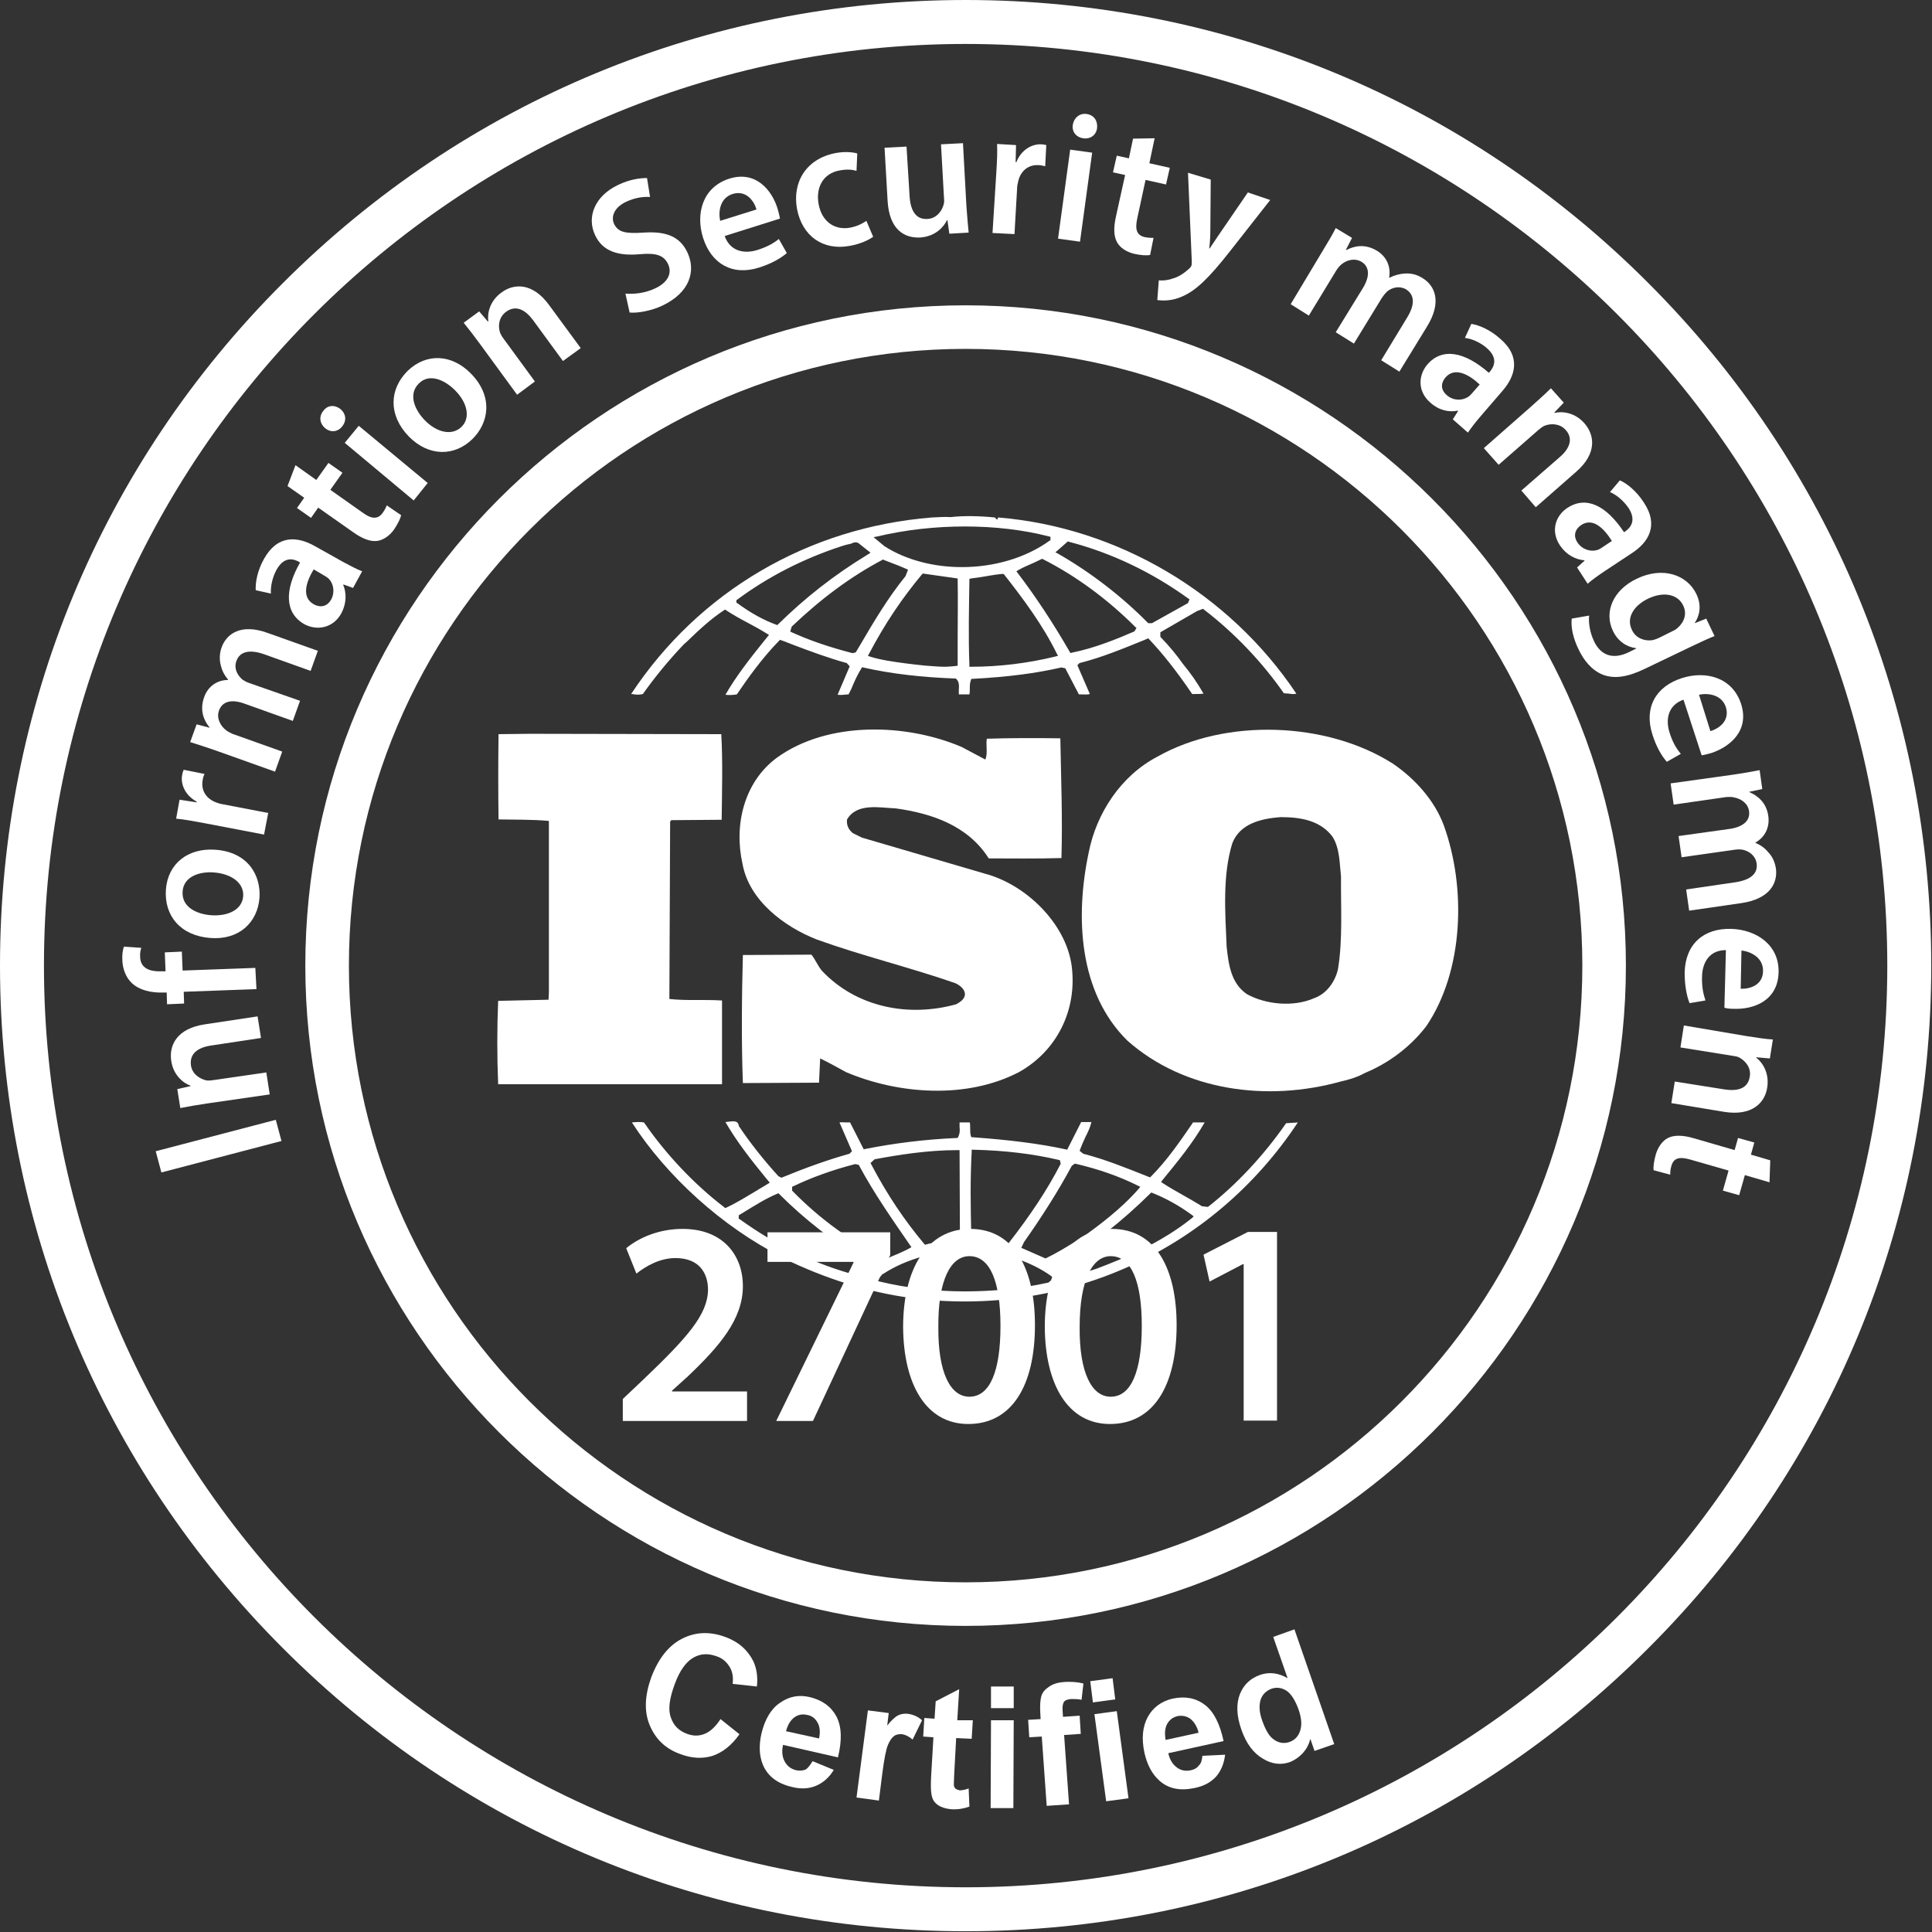 <svg width="64" height="64" viewBox="0 0 64 64" fill="none" xmlns="http://www.w3.org/2000/svg">
<rect x="0" y="0" width="64" height="64" fill="#333333" stroke="none"/>
<g clip-path="url(#clip0_2388_7637)">
<path d="M31.987 53.86C19.928 53.86 10.114 44.047 10.114 31.987C10.114 19.928 19.928 10.114 31.987 10.114C44.047 10.114 53.86 19.928 53.86 31.987C53.86 44.047 44.047 53.86 31.987 53.86ZM31.987 11.557C20.718 11.557 11.558 20.718 11.558 31.987C11.558 43.256 20.718 52.417 31.987 52.417C43.257 52.417 52.417 43.256 52.417 31.987C52.417 20.718 43.257 11.557 31.987 11.557Z" fill="white"/>
<path d="M5.158 38.136L9.136 37.095L9.324 37.797L5.346 38.839L5.158 38.136Z" fill="white"/>
<path d="M6.852 36.555C6.513 36.605 6.224 36.656 5.973 36.706L5.873 36.078L6.312 35.978V35.965C6.061 35.878 5.735 35.602 5.672 35.137C5.597 34.635 5.848 34.071 6.789 33.932L8.533 33.669L8.646 34.384L6.99 34.635C6.563 34.698 6.274 34.899 6.325 35.288C6.362 35.576 6.613 35.739 6.839 35.79C6.915 35.802 7.002 35.79 7.09 35.777L8.822 35.526L8.935 36.254L6.852 36.555Z" fill="white"/>
<path d="M8.496 32.766L6.086 32.854L6.099 33.243L5.534 33.268L5.522 32.879H5.396C5.007 32.891 4.618 32.803 4.367 32.565C4.154 32.364 4.066 32.076 4.053 31.825C4.041 31.624 4.066 31.473 4.104 31.36L4.681 31.398C4.656 31.473 4.631 31.574 4.643 31.712C4.656 32.076 4.969 32.189 5.333 32.176H5.484L5.459 31.549L6.024 31.523L6.049 32.151L8.458 32.063L8.496 32.766Z" fill="white"/>
<path d="M7.128 28.148C8.22 28.223 8.646 29.001 8.596 29.741C8.533 30.557 7.918 31.147 6.965 31.072C5.986 30.996 5.434 30.344 5.496 29.465C5.559 28.612 6.224 28.085 7.128 28.148ZM7.002 30.319C7.58 30.356 8.031 30.118 8.056 29.679C8.082 29.265 7.693 28.951 7.09 28.901C6.626 28.863 6.086 29.026 6.049 29.528C6.011 30.043 6.5 30.281 7.002 30.319Z" fill="white"/>
<path d="M6.776 27.269C6.375 27.194 6.099 27.144 5.835 27.119L5.948 26.491L6.513 26.579V26.554C6.124 26.341 5.973 25.964 6.036 25.663C6.049 25.588 6.061 25.55 6.086 25.5L6.776 25.638C6.751 25.688 6.726 25.751 6.714 25.839C6.651 26.178 6.827 26.454 7.153 26.579C7.216 26.604 7.291 26.629 7.379 26.642L8.885 26.931L8.747 27.646L6.776 27.269Z" fill="white"/>
<path d="M7.14 24.859C6.814 24.747 6.551 24.659 6.3 24.583L6.513 23.994L6.94 24.107V24.094C6.764 23.881 6.601 23.542 6.764 23.09C6.889 22.739 7.191 22.525 7.555 22.525V22.513C7.429 22.362 7.354 22.212 7.316 22.049C7.266 21.86 7.266 21.659 7.341 21.446C7.504 20.994 7.981 20.643 8.872 20.969L10.529 21.559L10.29 22.224L8.747 21.672C8.282 21.509 7.944 21.572 7.831 21.898C7.743 22.136 7.856 22.362 8.031 22.513C8.094 22.55 8.169 22.601 8.257 22.626L9.939 23.215L9.7 23.881L8.082 23.303C7.693 23.165 7.366 23.215 7.253 23.542C7.165 23.793 7.304 24.044 7.479 24.182C7.542 24.232 7.617 24.27 7.693 24.307L9.349 24.897L9.111 25.562L7.14 24.859Z" fill="white"/>
<path d="M11.696 19.476L11.382 19.363L11.369 19.376C11.482 19.639 11.482 19.991 11.307 20.317C11.031 20.819 10.491 20.894 10.089 20.681C9.437 20.317 9.412 19.564 9.939 18.635L9.901 18.61C9.725 18.51 9.412 18.422 9.161 18.874C9.023 19.125 8.96 19.426 8.973 19.664L8.471 19.551C8.458 19.3 8.521 18.911 8.747 18.51C9.198 17.707 9.851 17.769 10.416 18.083L11.357 18.61C11.595 18.736 11.821 18.861 11.997 18.924L11.696 19.476ZM10.391 18.861C10.127 19.3 9.989 19.79 10.391 20.016C10.642 20.154 10.855 20.066 10.968 19.865C11.106 19.614 11.043 19.326 10.893 19.175C10.855 19.137 10.805 19.1 10.755 19.075L10.391 18.861Z" fill="white"/>
<path d="M9.788 15.41L10.478 15.9L10.88 15.335L11.344 15.661L10.943 16.226L12.009 16.979C12.298 17.192 12.511 17.217 12.675 16.991C12.75 16.891 12.787 16.803 12.812 16.741L13.289 17.067C13.264 17.18 13.177 17.355 13.051 17.544C12.9 17.757 12.687 17.895 12.486 17.92C12.26 17.945 11.997 17.845 11.683 17.619L10.541 16.816L10.303 17.155L9.838 16.828L10.077 16.489L9.525 16.101L9.788 15.41Z" fill="white"/>
<path d="M11.282 13.553C11.457 13.704 11.495 13.93 11.332 14.13C11.181 14.319 10.943 14.331 10.767 14.181C10.591 14.03 10.554 13.792 10.717 13.603C10.855 13.415 11.093 13.403 11.282 13.553ZM13.704 16.578L11.42 14.67L11.884 14.105L14.168 16L13.704 16.578Z" fill="white"/>
<path d="M15.598 12.373C16.364 13.152 16.176 14.03 15.649 14.544C15.059 15.122 14.206 15.134 13.54 14.457C12.863 13.754 12.888 12.901 13.503 12.286C14.13 11.683 14.971 11.733 15.598 12.373ZM14.067 13.917C14.469 14.331 14.971 14.444 15.285 14.143C15.586 13.854 15.498 13.352 15.071 12.926C14.745 12.599 14.231 12.348 13.879 12.7C13.515 13.051 13.729 13.566 14.067 13.917Z" fill="white"/>
<path d="M15.9 11.394C15.699 11.118 15.523 10.892 15.36 10.692L15.874 10.315L16.163 10.654L16.176 10.641C16.138 10.378 16.226 9.964 16.615 9.688C17.017 9.387 17.644 9.349 18.196 10.114L19.238 11.532L18.648 11.959L17.657 10.604C17.405 10.265 17.092 10.089 16.765 10.328C16.527 10.503 16.489 10.792 16.565 11.018C16.59 11.081 16.64 11.168 16.69 11.231L17.719 12.637L17.129 13.076L15.9 11.394Z" fill="white"/>
<path d="M20.718 9.726C20.994 9.751 21.371 9.713 21.71 9.55C22.137 9.349 22.274 9.036 22.124 8.735C21.986 8.458 21.735 8.371 21.195 8.421C20.492 8.484 19.965 8.333 19.715 7.793C19.426 7.191 19.702 6.488 20.48 6.124C20.869 5.936 21.208 5.898 21.434 5.898L21.534 6.526C21.371 6.513 21.07 6.526 20.731 6.689C20.317 6.89 20.242 7.204 20.342 7.417C20.48 7.705 20.744 7.743 21.321 7.705C22.061 7.655 22.526 7.831 22.776 8.371C23.052 8.973 22.864 9.688 21.936 10.127C21.559 10.303 21.107 10.378 20.857 10.353L20.718 9.726Z" fill="white"/>
<path d="M24.006 7.818C24.182 8.32 24.646 8.42 25.085 8.282C25.412 8.182 25.625 8.056 25.801 7.918L26.064 8.383C25.863 8.558 25.55 8.734 25.161 8.859C24.27 9.148 23.567 8.746 23.291 7.881C23.04 7.09 23.266 6.212 24.144 5.923C25.035 5.634 25.575 6.299 25.763 6.927C25.801 7.065 25.826 7.165 25.838 7.241L24.006 7.818ZM25.06 6.939C24.985 6.676 24.734 6.287 24.27 6.425C23.843 6.563 23.793 7.015 23.856 7.316L25.06 6.939Z" fill="white"/>
<path d="M28.925 7.843C28.788 7.944 28.511 8.082 28.148 8.145C27.269 8.308 26.579 7.831 26.403 6.927C26.24 6.049 26.692 5.258 27.683 5.07C27.947 5.02 28.223 5.032 28.398 5.083L28.373 5.66C28.248 5.622 28.072 5.597 27.809 5.647C27.256 5.748 27.018 6.225 27.118 6.764C27.231 7.367 27.671 7.63 28.16 7.542C28.411 7.492 28.574 7.404 28.7 7.316L28.925 7.843Z" fill="white"/>
<path d="M32.013 6.814C32.038 7.165 32.063 7.454 32.088 7.705L31.448 7.742L31.385 7.291H31.372C31.26 7.517 30.996 7.83 30.482 7.868C29.954 7.893 29.453 7.604 29.402 6.638L29.302 4.894L30.03 4.856L30.13 6.475C30.155 6.964 30.331 7.278 30.72 7.253C31.009 7.24 31.184 7.015 31.247 6.814C31.272 6.751 31.285 6.663 31.272 6.575L31.172 4.781L31.9 4.743L32.013 6.814Z" fill="white"/>
<path d="M33.004 5.722C33.029 5.321 33.042 5.032 33.029 4.769L33.657 4.806L33.644 5.371H33.669C33.832 4.957 34.184 4.769 34.485 4.781C34.56 4.781 34.598 4.794 34.66 4.806L34.623 5.509C34.56 5.496 34.497 5.471 34.409 5.471C34.058 5.446 33.807 5.672 33.732 5.998C33.719 6.061 33.694 6.149 33.694 6.224L33.606 7.755L32.878 7.718L33.004 5.722Z" fill="white"/>
<path d="M35.049 7.906L35.451 4.957L36.179 5.057L35.777 8.006L35.049 7.906ZM36.342 4.241C36.317 4.467 36.129 4.618 35.878 4.58C35.639 4.542 35.501 4.354 35.539 4.128C35.577 3.902 35.765 3.739 36.003 3.777C36.242 3.815 36.367 4.003 36.342 4.241Z" fill="white"/>
<path d="M38.249 4.58L38.074 5.408L38.751 5.559L38.626 6.111L37.948 5.96L37.672 7.24C37.597 7.592 37.647 7.793 37.923 7.855C38.049 7.88 38.136 7.88 38.212 7.88L38.099 8.445C37.986 8.47 37.798 8.458 37.572 8.408C37.308 8.345 37.108 8.207 37.007 8.031C36.894 7.83 36.882 7.554 36.969 7.165L37.271 5.797L36.869 5.709L36.995 5.157L37.396 5.245L37.534 4.593L38.249 4.58Z" fill="white"/>
<path d="M40.107 5.949L40.094 7.63C40.094 7.818 40.082 8.057 40.056 8.232H40.069C40.169 8.082 40.295 7.894 40.408 7.731L41.337 6.375L42.077 6.626L40.747 8.32C40.019 9.249 39.605 9.625 39.178 9.814C38.827 9.977 38.513 9.964 38.337 9.939L38.387 9.287C38.513 9.299 38.689 9.287 38.852 9.224C39.015 9.186 39.216 9.061 39.379 8.91C39.429 8.872 39.454 8.835 39.467 8.797C39.479 8.772 39.479 8.722 39.479 8.647L39.354 5.723L40.107 5.949Z" fill="white"/>
<path d="M43.809 8.32C43.984 8.032 44.135 7.781 44.248 7.555L44.788 7.881L44.587 8.27L44.599 8.283C44.838 8.157 45.202 8.057 45.616 8.308C45.942 8.508 46.08 8.847 46.017 9.199H46.03C46.206 9.111 46.369 9.073 46.532 9.061C46.733 9.048 46.921 9.086 47.122 9.211C47.536 9.462 47.774 10.002 47.272 10.817L46.356 12.311L45.754 11.934L46.607 10.529C46.871 10.102 46.871 9.776 46.582 9.588C46.369 9.462 46.118 9.512 45.942 9.663C45.892 9.713 45.829 9.788 45.779 9.864L44.85 11.382L44.248 11.006L45.151 9.537C45.365 9.186 45.39 8.847 45.101 8.672C44.863 8.534 44.599 8.621 44.436 8.759C44.373 8.81 44.323 8.872 44.273 8.948L43.357 10.454L42.755 10.077L43.809 8.32Z" fill="white"/>
<path d="M48.126 13.892L48.301 13.616L48.289 13.603C48 13.666 47.661 13.591 47.385 13.34C46.946 12.963 46.983 12.424 47.285 12.072C47.774 11.508 48.514 11.646 49.318 12.348L49.355 12.311C49.481 12.16 49.644 11.871 49.255 11.533C49.042 11.344 48.753 11.219 48.527 11.194L48.74 10.729C48.991 10.767 49.355 10.918 49.694 11.219C50.397 11.821 50.196 12.461 49.769 12.951L49.067 13.766C48.891 13.967 48.728 14.181 48.627 14.331L48.126 13.892ZM49.017 12.737C48.64 12.386 48.188 12.16 47.887 12.499C47.699 12.725 47.749 12.938 47.925 13.089C48.138 13.277 48.427 13.277 48.627 13.152C48.678 13.126 48.715 13.076 48.753 13.039L49.017 12.737Z" fill="white"/>
<path d="M50.723 13.465C50.974 13.239 51.187 13.05 51.376 12.862L51.802 13.339L51.489 13.665L51.501 13.678C51.752 13.615 52.179 13.665 52.492 14.029C52.819 14.406 52.919 15.021 52.204 15.636L50.874 16.803L50.397 16.25L51.664 15.146C51.991 14.87 52.129 14.531 51.865 14.243C51.677 14.029 51.376 14.017 51.162 14.105C51.1 14.13 51.024 14.193 50.962 14.243L49.644 15.397L49.154 14.845L50.723 13.465Z" fill="white"/>
<path d="M52.242 18.798L52.492 18.573L52.48 18.56C52.191 18.535 51.89 18.384 51.677 18.07C51.351 17.581 51.539 17.079 51.915 16.828C52.543 16.414 53.208 16.74 53.798 17.631L53.835 17.606C53.998 17.493 54.224 17.255 53.948 16.828C53.785 16.59 53.547 16.389 53.333 16.301L53.66 15.912C53.886 16.012 54.199 16.251 54.45 16.64C54.965 17.405 54.601 17.97 54.061 18.322L53.17 18.911C52.944 19.062 52.731 19.212 52.593 19.338L52.242 18.798ZM53.396 17.92C53.12 17.481 52.756 17.142 52.38 17.393C52.141 17.556 52.129 17.782 52.254 17.97C52.417 18.209 52.693 18.284 52.907 18.221C52.957 18.209 53.02 18.171 53.057 18.146L53.396 17.92Z" fill="white"/>
<path d="M56.797 21.07C56.609 21.145 56.383 21.245 56.019 21.421L54.5 22.149C53.936 22.425 53.484 22.5 53.095 22.35C52.718 22.199 52.455 21.86 52.292 21.509C52.129 21.183 52.028 20.794 52.066 20.492L52.643 20.392C52.618 20.605 52.656 20.932 52.806 21.245C53.007 21.672 53.396 21.885 53.973 21.597L54.199 21.484V21.471C53.886 21.434 53.597 21.245 53.434 20.907C53.12 20.267 53.446 19.539 54.212 19.175C55.09 18.748 55.893 19.049 56.194 19.677C56.383 20.066 56.295 20.405 56.144 20.63V20.643L56.521 20.492L56.797 21.07ZM55.404 20.907C55.467 20.881 55.529 20.844 55.58 20.794C55.793 20.605 55.893 20.329 55.755 20.053C55.58 19.689 55.115 19.576 54.576 19.84C54.124 20.066 53.86 20.467 54.061 20.869C54.174 21.12 54.45 21.245 54.726 21.208C54.802 21.195 54.902 21.157 54.977 21.12L55.404 20.907Z" fill="white"/>
<path d="M55.768 23.178C55.266 23.353 55.166 23.818 55.303 24.257C55.404 24.583 55.529 24.796 55.68 24.972L55.216 25.236C55.04 25.035 54.864 24.734 54.739 24.332C54.45 23.441 54.852 22.738 55.718 22.462C56.508 22.211 57.387 22.437 57.675 23.316C57.964 24.207 57.299 24.746 56.684 24.947C56.546 24.985 56.446 25.01 56.37 25.022L55.768 23.178ZM56.659 24.219C56.922 24.144 57.311 23.893 57.173 23.429C57.035 23.002 56.571 22.952 56.282 23.014L56.659 24.219Z" fill="white"/>
<path d="M57.412 25.662C57.751 25.612 58.039 25.562 58.29 25.512L58.378 26.139L57.951 26.227V26.24C58.202 26.352 58.516 26.566 58.579 27.043C58.629 27.419 58.453 27.745 58.152 27.909V27.921C58.328 27.996 58.466 28.097 58.566 28.222C58.704 28.36 58.792 28.536 58.83 28.774C58.892 29.251 58.629 29.778 57.688 29.916L55.956 30.167L55.856 29.465L57.487 29.226C57.977 29.151 58.24 28.95 58.19 28.599C58.152 28.348 57.951 28.197 57.725 28.147C57.65 28.134 57.562 28.134 57.474 28.147L55.705 28.398L55.605 27.695L57.311 27.457C57.725 27.394 57.989 27.193 57.939 26.867C57.901 26.604 57.663 26.453 57.437 26.415C57.362 26.39 57.274 26.403 57.186 26.403L55.442 26.654L55.341 25.951L57.412 25.662Z" fill="white"/>
<path d="M57.173 31.473C56.634 31.473 56.395 31.875 56.383 32.339C56.37 32.678 56.42 32.916 56.496 33.142L55.969 33.23C55.868 32.979 55.806 32.628 55.806 32.214C55.831 31.272 56.433 30.745 57.349 30.77C58.177 30.796 58.943 31.297 58.918 32.214C58.893 33.155 58.089 33.443 57.437 33.418C57.299 33.418 57.186 33.406 57.123 33.381L57.173 31.473ZM57.663 32.753C57.939 32.766 58.391 32.653 58.403 32.176C58.416 31.724 58.002 31.523 57.688 31.486L57.663 32.753Z" fill="white"/>
<path d="M57.851 34.321C58.19 34.371 58.478 34.422 58.729 34.434L58.629 35.062L58.177 35.024V35.036C58.391 35.2 58.617 35.551 58.541 36.028C58.466 36.53 58.039 36.981 57.111 36.831L55.366 36.542L55.479 35.827L57.136 36.09C57.562 36.153 57.901 36.065 57.964 35.664C58.014 35.375 57.826 35.149 57.625 35.036C57.562 34.999 57.474 34.986 57.387 34.974L55.667 34.698L55.78 33.97L57.851 34.321Z" fill="white"/>
<path d="M58.617 39.165L57.801 38.927L57.612 39.592L57.073 39.441L57.261 38.776L55.994 38.412C55.642 38.312 55.442 38.349 55.366 38.626C55.329 38.751 55.329 38.839 55.329 38.914L54.776 38.764C54.764 38.651 54.789 38.462 54.852 38.236C54.927 37.986 55.078 37.785 55.253 37.697C55.454 37.596 55.743 37.596 56.119 37.709L57.462 38.098L57.575 37.697L58.114 37.847L58.002 38.249L58.642 38.437L58.617 39.165Z" fill="white"/>
<path d="M31.987 63.975C23.442 63.975 15.41 60.649 9.374 54.601C3.338 48.565 0 40.521 0 31.987C0 23.454 3.325 15.41 9.374 9.374C15.41 3.338 23.454 0 31.987 0C40.521 0 48.565 3.325 54.601 9.374C60.637 15.41 63.975 23.454 63.975 31.987C63.975 40.521 60.649 48.565 54.601 54.601C48.565 60.649 40.533 63.975 31.987 63.975ZM31.987 1.456C15.147 1.456 1.456 15.159 1.456 31.987C1.456 48.816 15.147 62.519 31.987 62.519C48.828 62.519 62.519 48.828 62.519 31.987C62.519 15.147 48.828 1.456 31.987 1.456Z" fill="white"/>
<path d="M38.35 25.06C37.12 25.7 36.317 26.955 36.066 28.235C35.614 30.356 35.727 32.878 37.346 34.472C39.228 36.141 41.977 36.505 44.411 35.827C44.524 35.802 44.9 35.714 45.151 35.576L45.227 35.538C45.98 35.225 46.707 34.698 47.247 33.995C48.489 32.163 48.577 29.402 47.824 27.331C47.523 26.528 46.896 25.813 46.143 25.298C43.934 23.893 40.596 23.793 38.35 25.06ZM44.135 27.708C44.386 28.097 44.373 28.599 44.423 29.038C44.411 29.992 44.486 31.121 44.323 32.1C44.235 32.502 43.959 32.916 43.532 33.066C42.855 33.367 41.926 33.28 41.299 32.928C40.772 32.564 40.697 31.937 40.634 31.36C40.584 30.205 40.496 28.988 40.822 27.934C41.073 27.281 41.776 27.118 42.416 27.068C43.068 27.068 43.721 27.168 44.135 27.708Z" fill="white"/>
<path d="M23.893 33.142C23.341 33.105 22.714 33.155 22.174 33.092L22.199 27.219L22.237 27.169L23.906 27.156C23.918 26.203 23.944 25.186 23.893 24.32L17.556 24.308L16.515 24.32C16.502 25.261 16.502 26.203 16.515 27.144C17.092 27.156 17.631 27.144 18.183 27.194V32.879L18.171 33.117L16.502 33.155C16.464 34.071 16.464 34.987 16.502 35.916H23.918V33.142H23.893Z" fill="white"/>
<path d="M33.067 17.142L33.029 17.218L32.954 17.142C32.464 17.092 31.925 17.079 31.485 17.13C31.31 17.117 31.109 17.13 30.871 17.142C26.78 17.468 23.153 19.589 20.907 22.99C20.944 22.99 20.969 22.99 21.007 23.003C21.107 23.015 21.208 23.015 21.296 22.99C21.697 22.425 22.149 21.873 22.651 21.346L22.751 21.258C23.153 20.869 23.542 20.505 23.981 20.217L24.019 20.192L24.056 20.217C24.282 20.367 24.533 20.505 24.772 20.631C24.985 20.744 25.211 20.869 25.412 20.995L25.474 21.032L25.311 21.233C24.847 21.81 24.383 22.4 24.031 23.015C24.119 23.028 24.257 23.028 24.408 23.003C24.759 22.488 25.236 21.81 25.813 21.221L25.838 21.195L25.876 21.208C26.027 21.258 26.165 21.321 26.303 21.371C26.867 21.584 27.445 21.798 28.035 21.961H28.047L28.147 22.074L27.746 23.015C27.859 23.028 27.959 23.015 28.085 23.003H28.11C28.172 22.89 28.223 22.777 28.273 22.651C28.348 22.476 28.436 22.3 28.537 22.137L28.562 22.099L28.599 22.112C29.54 22.325 30.557 22.438 31.636 22.476H31.661L31.674 22.488C31.774 22.576 31.774 22.714 31.762 22.852C31.762 22.902 31.762 22.952 31.762 23.003H32.113C32.126 22.94 32.126 22.89 32.126 22.814C32.126 22.714 32.126 22.626 32.163 22.526L32.176 22.488H32.213C33.406 22.425 34.334 22.3 35.15 22.112H35.162L35.288 22.137L35.74 23.003C35.765 23.003 35.79 23.003 35.827 23.003C35.915 23.003 36.028 23.015 36.103 22.99L35.689 22.036L35.765 21.961H35.777C36.518 21.773 37.208 21.484 37.923 21.195L38.036 21.145L38.061 21.17C38.5 21.635 38.965 22.212 39.492 22.99C39.517 22.99 39.542 22.99 39.567 22.99C39.68 22.99 39.78 22.99 39.868 22.977C39.667 22.626 39.442 22.3 39.191 21.999C38.977 21.698 38.751 21.421 38.45 21.108L38.438 21.095V20.945L39.655 20.242L39.856 20.166L39.881 20.192C40.897 20.97 41.813 21.936 42.529 22.965C42.579 22.965 42.642 22.977 42.692 22.977C42.78 22.99 42.867 23.003 42.943 22.977C40.709 19.639 37.02 17.468 33.067 17.142ZM25.776 20.681L25.751 20.706L25.713 20.694C25.299 20.543 24.885 20.317 24.42 19.978L24.395 19.966V19.878L24.42 19.865C25.449 19.1 26.629 18.497 27.909 18.083C27.984 18.058 28.072 18.033 28.147 18.021C28.172 18.021 28.198 18.008 28.223 17.995C28.285 17.97 28.386 17.933 28.474 18.021L28.838 18.309L28.762 18.359C27.62 19.05 26.642 19.828 25.776 20.681ZM28.461 21.421L28.348 21.61L28.248 21.635H28.235C27.457 21.434 26.805 21.208 26.227 20.945L26.177 20.919L26.227 20.756L26.24 20.744C27.219 19.815 28.185 19.1 29.227 18.548L29.252 18.535L29.277 18.548C29.352 18.573 29.427 18.61 29.503 18.636C29.678 18.698 29.854 18.773 30.03 18.849L30.08 18.874L30.005 19.062V19.075C29.402 19.815 28.925 20.631 28.461 21.421ZM31.724 21.195C31.724 21.459 31.724 21.735 31.724 21.999V22.049L31.674 22.061C31.536 22.074 31.41 22.087 31.285 22.087C31.071 22.087 30.858 22.061 30.645 22.049C30.532 22.036 30.419 22.024 30.293 22.011C30.193 21.999 30.093 21.986 29.992 21.974C29.603 21.923 29.164 21.861 28.812 21.748L28.75 21.723L28.787 21.66C29.314 20.656 29.892 19.803 30.544 19.024L30.569 18.999L31.724 19.163V19.213C31.736 19.84 31.724 20.53 31.724 21.195ZM31.862 18.786C30.946 18.786 30.03 18.56 29.302 18.096L28.938 17.795L29.064 17.77C30.921 17.33 33.042 17.33 34.748 17.77L34.798 17.782V17.895L34.773 17.908C33.958 18.497 32.904 18.786 31.862 18.786ZM34.962 21.748C34.033 21.974 33.092 22.087 32.176 22.087H32.113V22.024C32.075 21.108 32.1 20.066 32.113 19.225V19.175L32.163 19.163C32.351 19.137 32.552 19.112 32.74 19.075C32.891 19.05 33.054 19.024 33.205 19.012H33.242L33.267 19.037C33.87 19.803 34.547 20.706 35.012 21.66L35.049 21.723L34.962 21.748ZM37.584 20.907L37.572 20.919C36.932 21.195 36.242 21.472 35.501 21.622L35.464 21.635L35.438 21.597C34.874 20.618 34.309 19.765 33.707 18.974L33.669 18.924L33.732 18.887C33.857 18.811 34.008 18.748 34.146 18.686C34.271 18.636 34.384 18.573 34.497 18.523L34.522 18.51L34.547 18.523C35.639 19.075 36.693 19.853 37.609 20.769L37.647 20.806L37.584 20.907ZM39.354 19.978L38.162 20.643H38.036L38.023 20.631C37.183 19.777 36.154 18.974 35.037 18.334L34.962 18.297L35.376 17.933L35.401 17.945C36.806 18.309 38.149 18.949 39.366 19.828L39.404 19.853L39.354 19.978Z" fill="white"/>
<path d="M31.674 33.268C30.093 33.707 28.373 33.368 27.231 32.163C27.093 32 27.018 31.799 26.88 31.624L24.609 31.636C24.571 32.992 24.558 34.548 24.609 35.878L27.131 35.865L27.169 35.062C27.457 35.2 27.746 35.363 28.022 35.514C29.766 36.254 32.025 36.417 33.757 35.514C35.012 34.811 35.689 33.456 35.501 32C35.313 30.582 33.97 29.29 32.615 28.938L28.549 27.746L28.248 27.596C28.11 27.483 28.035 27.332 28.06 27.144C28.386 26.592 29.126 26.755 29.678 26.78C30.858 26.943 32.063 27.345 32.753 28.436C33.493 28.436 34.347 28.449 35.162 28.424C35.2 27.056 35.15 25.851 35.125 24.458C34.372 24.446 33.443 24.446 32.69 24.471C32.653 24.672 32.728 24.96 32.64 25.161L31.862 24.747C30.017 23.956 27.42 23.881 25.738 25.098C24.646 25.901 24.307 27.332 24.596 28.612C24.809 29.817 25.964 30.695 27.056 31.122C28.549 31.661 30.118 32.038 31.636 32.565C31.787 32.628 31.987 32.778 31.962 32.967C31.937 33.117 31.787 33.205 31.674 33.268Z" fill="white"/>
<path d="M42.604 37.208C41.864 38.274 40.972 39.228 40.031 39.968L40.006 39.981L39.806 39.956L39.793 39.943C39.592 39.818 39.391 39.705 39.191 39.592C38.965 39.466 38.726 39.328 38.513 39.19L38.463 39.153L38.5 39.102C39.015 38.475 39.517 37.86 39.906 37.182H39.517L39.504 37.208C39.09 37.81 38.663 38.437 38.124 38.977L38.099 39.002L38.061 38.989C37.245 38.663 36.618 38.412 35.903 38.224H35.89L35.765 38.124L35.777 38.086C35.827 37.948 35.89 37.81 35.953 37.672C36.041 37.496 36.116 37.346 36.154 37.17H35.815L35.351 38.086L35.3 38.073C34.434 37.885 33.431 37.76 32.213 37.672H32.176L32.163 37.634C32.138 37.559 32.138 37.459 32.138 37.383C32.138 37.308 32.138 37.233 32.126 37.182H31.787C31.787 37.233 31.787 37.283 31.787 37.333C31.799 37.446 31.799 37.546 31.736 37.672L31.724 37.697H31.686C30.595 37.747 29.616 37.873 28.662 38.061L28.612 38.073L28.16 37.182C28.122 37.182 28.085 37.182 28.047 37.182C27.959 37.182 27.871 37.17 27.809 37.182L28.223 38.136L28.135 38.224H28.122C27.407 38.425 26.679 38.688 25.914 39.002L25.889 39.014L25.788 38.964L25.776 38.952C25.274 38.4 24.822 37.822 24.471 37.295V37.283V37.27C24.433 37.132 24.332 37.132 24.132 37.157C24.094 37.157 24.069 37.17 24.031 37.17C24.408 37.822 24.872 38.412 25.374 39.027L25.5 39.178L25.437 39.215C25.324 39.291 25.198 39.353 25.085 39.429C24.747 39.63 24.408 39.843 24.056 40.006L24.019 40.019L23.994 39.993C22.99 39.228 22.049 38.224 21.333 37.182C21.183 37.157 21.07 37.17 20.932 37.182C22.099 38.989 23.944 40.646 25.876 41.625L25.926 41.575L25.964 41.688C27.357 42.365 28.762 42.804 30.155 42.993C35.25 43.67 40.169 41.449 42.993 37.182C42.88 37.195 42.729 37.195 42.604 37.208ZM35.501 38.626L35.514 38.613L35.602 38.55H35.627C36.38 38.726 37.07 38.964 37.697 39.278L37.773 39.316L37.722 39.379C37.133 40.056 36.367 40.621 35.84 40.997C35.752 41.047 35.677 41.098 35.589 41.148C35.288 41.336 34.974 41.524 34.66 41.675L34.635 41.688L33.832 41.336L33.92 41.148C34.522 40.294 35.049 39.466 35.501 38.626ZM32.188 38.149V38.086H32.251C33.292 38.111 34.234 38.224 35.075 38.425L35.112 38.437L35.137 38.55L35.125 38.575C34.698 39.404 34.133 40.257 33.418 41.173L33.406 41.198H33.38C33.343 41.198 33.305 41.198 33.267 41.198C33.129 41.198 32.991 41.173 32.853 41.148C32.74 41.123 32.627 41.098 32.514 41.098L32.176 41.06V41.01C32.151 39.943 32.138 39.09 32.188 38.149ZM28.976 38.4H28.988C29.729 38.262 30.707 38.099 31.724 38.099H31.787L31.799 41.035L31.749 41.047C31.573 41.085 31.385 41.11 31.209 41.135C31.021 41.16 30.846 41.173 30.682 41.223L30.645 41.236L30.62 41.211C29.967 40.433 29.39 39.579 28.863 38.575L28.838 38.525L28.976 38.4ZM26.227 39.316L26.265 39.303C26.867 39.014 27.545 38.764 28.323 38.563H28.336L28.449 38.588L28.461 38.613C28.951 39.529 29.566 40.407 30.155 41.261L30.193 41.311L30.13 41.349C30.005 41.424 29.867 41.474 29.741 41.537C29.616 41.587 29.49 41.637 29.377 41.7L29.352 41.713L29.327 41.7C28.198 41.135 27.131 40.357 26.253 39.454L26.24 39.441V39.316H26.227ZM28.474 42.277L28.449 42.265C27.056 41.901 25.726 41.273 24.496 40.382L24.471 40.37V40.257L24.496 40.244C24.546 40.207 24.609 40.182 24.659 40.144C25.01 39.931 25.362 39.705 25.751 39.542L25.788 39.529L25.813 39.554C26.654 40.395 27.558 41.098 28.825 41.901L28.9 41.951L28.474 42.277ZM34.723 42.491H34.711C33.807 42.691 32.878 42.779 31.962 42.779C30.983 42.779 30.03 42.666 29.139 42.453L29.038 42.428L29.239 42.202H29.252C30.871 41.148 33.33 41.185 34.849 42.29L34.911 42.34L34.723 42.491ZM39.492 40.345C38.463 41.173 37.258 41.675 36.329 42.026L35.514 42.29L35.489 42.277C35.351 42.202 35.225 42.102 35.112 42.001L35.075 41.964L35.137 41.851L35.15 41.838C36.204 41.223 37.17 40.458 38.111 39.529L38.136 39.504L38.174 39.517C38.613 39.692 39.053 39.931 39.479 40.244L39.542 40.294L39.492 40.345Z" fill="white"/>
<path d="M20.631 47.059V46.343L21.346 45.666C22.776 44.298 23.442 43.545 23.454 42.729C23.454 42.177 23.166 41.675 22.375 41.675C21.848 41.675 21.384 41.951 21.082 42.19L20.744 41.349C21.183 40.985 21.848 40.709 22.613 40.709C23.956 40.709 24.609 41.587 24.609 42.604C24.609 43.696 23.843 44.587 22.789 45.591L22.262 46.067V46.093H24.747V47.071H20.631V47.059Z" fill="white"/>
<path d="M29.49 40.81V41.575L26.93 47.072H25.713L28.273 41.826V41.801H25.424V40.822H29.49V40.81Z" fill="white"/>
<path d="M34.284 43.896C34.284 45.904 33.518 47.172 32.075 47.172C30.682 47.172 29.929 45.867 29.917 43.959C29.917 42.014 30.72 40.709 32.138 40.709C33.606 40.709 34.284 42.052 34.284 43.896ZM31.084 43.959C31.071 45.478 31.485 46.268 32.113 46.268C32.791 46.268 33.142 45.427 33.142 43.922C33.142 42.466 32.803 41.612 32.113 41.612C31.498 41.612 31.071 42.391 31.084 43.959Z" fill="white"/>
<path d="M38.977 43.896C38.977 45.904 38.212 47.172 36.769 47.172C35.376 47.172 34.623 45.867 34.61 43.959C34.61 42.014 35.413 40.709 36.831 40.709C38.3 40.709 38.977 42.052 38.977 43.896ZM35.765 43.959C35.752 45.478 36.166 46.268 36.794 46.268C37.471 46.268 37.823 45.427 37.823 43.922C37.823 42.466 37.484 41.612 36.794 41.612C36.191 41.612 35.765 42.391 35.765 43.959Z" fill="white"/>
<path d="M41.186 41.876H41.173L40.069 42.453L39.868 41.562L41.337 40.81H42.303V47.059H41.198V41.876H41.186Z" fill="white"/>
<path d="M23.868 56.947L24.496 57.449C24.232 57.826 23.931 58.052 23.605 58.165C23.278 58.265 22.915 58.252 22.526 58.102C22.036 57.926 21.71 57.6 21.522 57.148C21.333 56.697 21.358 56.169 21.572 55.567C21.81 54.94 22.149 54.513 22.588 54.287C23.027 54.061 23.504 54.036 24.019 54.224C24.471 54.387 24.772 54.663 24.96 55.04C25.06 55.266 25.111 55.542 25.073 55.868L24.27 55.78C24.295 55.567 24.27 55.379 24.169 55.216C24.069 55.053 23.931 54.927 23.73 54.864C23.454 54.764 23.203 54.776 22.965 54.914C22.726 55.053 22.513 55.341 22.35 55.793C22.174 56.27 22.124 56.634 22.224 56.897C22.312 57.161 22.488 57.337 22.764 57.437C22.965 57.512 23.153 57.512 23.341 57.437C23.529 57.362 23.705 57.198 23.868 56.947Z" fill="white"/>
<path d="M26.918 58.341L27.62 58.63C27.47 58.88 27.269 59.056 27.031 59.157C26.792 59.257 26.529 59.27 26.227 59.194C25.751 59.081 25.437 58.843 25.274 58.466C25.148 58.165 25.136 57.814 25.224 57.425C25.337 56.961 25.537 56.609 25.838 56.408C26.14 56.195 26.466 56.132 26.83 56.22C27.244 56.321 27.532 56.534 27.708 56.86C27.884 57.199 27.896 57.651 27.758 58.215L25.939 57.801C25.889 58.027 25.914 58.215 26.002 58.366C26.089 58.517 26.215 58.604 26.378 58.642C26.491 58.667 26.591 58.655 26.692 58.617C26.767 58.567 26.842 58.466 26.918 58.341ZM27.131 57.588C27.181 57.375 27.156 57.186 27.081 57.061C27.006 56.923 26.892 56.835 26.742 56.81C26.579 56.772 26.441 56.797 26.303 56.898C26.177 56.998 26.089 57.149 26.039 57.349L27.131 57.588Z" fill="white"/>
<path d="M29.114 59.646L28.373 59.545L28.75 56.659L29.44 56.747L29.39 57.161C29.528 56.986 29.653 56.873 29.754 56.822C29.854 56.772 29.967 56.76 30.08 56.772C30.243 56.797 30.406 56.86 30.544 56.986L30.231 57.626C30.118 57.525 30.005 57.475 29.904 57.45C29.804 57.437 29.703 57.45 29.628 57.5C29.553 57.55 29.478 57.651 29.415 57.801C29.352 57.952 29.289 58.266 29.227 58.755L29.114 59.646Z" fill="white"/>
<path d="M32.226 56.985L32.188 57.6L31.674 57.575L31.611 58.742C31.598 58.98 31.598 59.118 31.598 59.156C31.611 59.194 31.623 59.231 31.661 59.256C31.699 59.282 31.736 59.294 31.787 59.307C31.862 59.307 31.962 59.294 32.088 59.244L32.113 59.846C31.937 59.909 31.736 59.947 31.523 59.934C31.385 59.922 31.272 59.896 31.159 59.846C31.059 59.796 30.983 59.733 30.933 59.658C30.883 59.583 30.858 59.482 30.846 59.357C30.833 59.269 30.833 59.081 30.846 58.817L30.921 57.55L30.582 57.525L30.62 56.91L30.958 56.935L30.996 56.358L31.774 55.956L31.711 56.985H32.226Z" fill="white"/>
<path d="M32.816 59.896L32.828 56.985H33.581L33.569 59.896H32.816ZM32.828 56.584V55.868H33.581V56.584H32.828Z" fill="white"/>
<path d="M34.058 56.972L34.472 56.947L34.46 56.734C34.447 56.495 34.46 56.307 34.497 56.182C34.535 56.056 34.623 55.956 34.761 55.868C34.886 55.78 35.062 55.73 35.263 55.717C35.476 55.705 35.689 55.717 35.89 55.768L35.828 56.307C35.702 56.282 35.589 56.282 35.476 56.282C35.363 56.295 35.288 56.32 35.25 56.37C35.213 56.42 35.188 56.521 35.2 56.671L35.213 56.872L35.765 56.834L35.802 57.437L35.25 57.474L35.413 59.771L34.673 59.821L34.51 57.525L34.096 57.55L34.058 56.972Z" fill="white"/>
<path d="M36.204 56.395L36.116 55.692L36.856 55.592L36.944 56.294L36.204 56.395ZM36.643 59.67L36.254 56.784L36.995 56.684L37.383 59.57L36.643 59.67Z" fill="white"/>
<path d="M39.831 58.164L40.584 58.127C40.546 58.428 40.446 58.666 40.282 58.855C40.107 59.043 39.881 59.168 39.567 59.231C39.09 59.331 38.701 59.256 38.4 58.98C38.162 58.767 37.998 58.453 37.911 58.064C37.81 57.587 37.848 57.198 38.023 56.872C38.199 56.558 38.475 56.357 38.839 56.27C39.253 56.182 39.605 56.245 39.906 56.47C40.207 56.696 40.408 57.098 40.533 57.675L38.701 58.077C38.751 58.303 38.852 58.453 38.99 58.553C39.128 58.654 39.278 58.679 39.454 58.641C39.567 58.616 39.655 58.566 39.718 58.478C39.78 58.428 39.818 58.315 39.831 58.164ZM39.705 57.399C39.655 57.186 39.554 57.035 39.429 56.935C39.303 56.847 39.166 56.822 39.015 56.847C38.852 56.885 38.739 56.972 38.663 57.11C38.588 57.248 38.576 57.424 38.613 57.637L39.705 57.399Z" fill="white"/>
<path d="M44.198 57.776L43.545 58.002L43.407 57.6C43.357 57.801 43.269 57.952 43.144 58.09C43.018 58.215 42.893 58.303 42.742 58.366C42.441 58.479 42.127 58.441 41.826 58.253C41.525 58.077 41.286 57.763 41.123 57.299C40.96 56.835 40.947 56.446 41.073 56.12C41.198 55.806 41.424 55.593 41.751 55.48C42.052 55.379 42.353 55.417 42.654 55.593L42.177 54.225L42.88 53.974L44.198 57.776ZM41.813 56.998C41.914 57.287 42.027 57.487 42.152 57.588C42.328 57.738 42.529 57.776 42.729 57.701C42.893 57.638 43.005 57.525 43.068 57.337C43.131 57.148 43.118 56.923 43.018 56.634C42.905 56.32 42.767 56.107 42.617 56.007C42.453 55.906 42.29 55.881 42.114 55.944C41.951 56.007 41.826 56.12 41.763 56.295C41.7 56.496 41.713 56.722 41.813 56.998Z" fill="white"/>
</g>
<defs>
<clipPath id="clip0_2388_7637">
<rect width="64" height="64" fill="white"/>
</clipPath>
</defs>
</svg>
